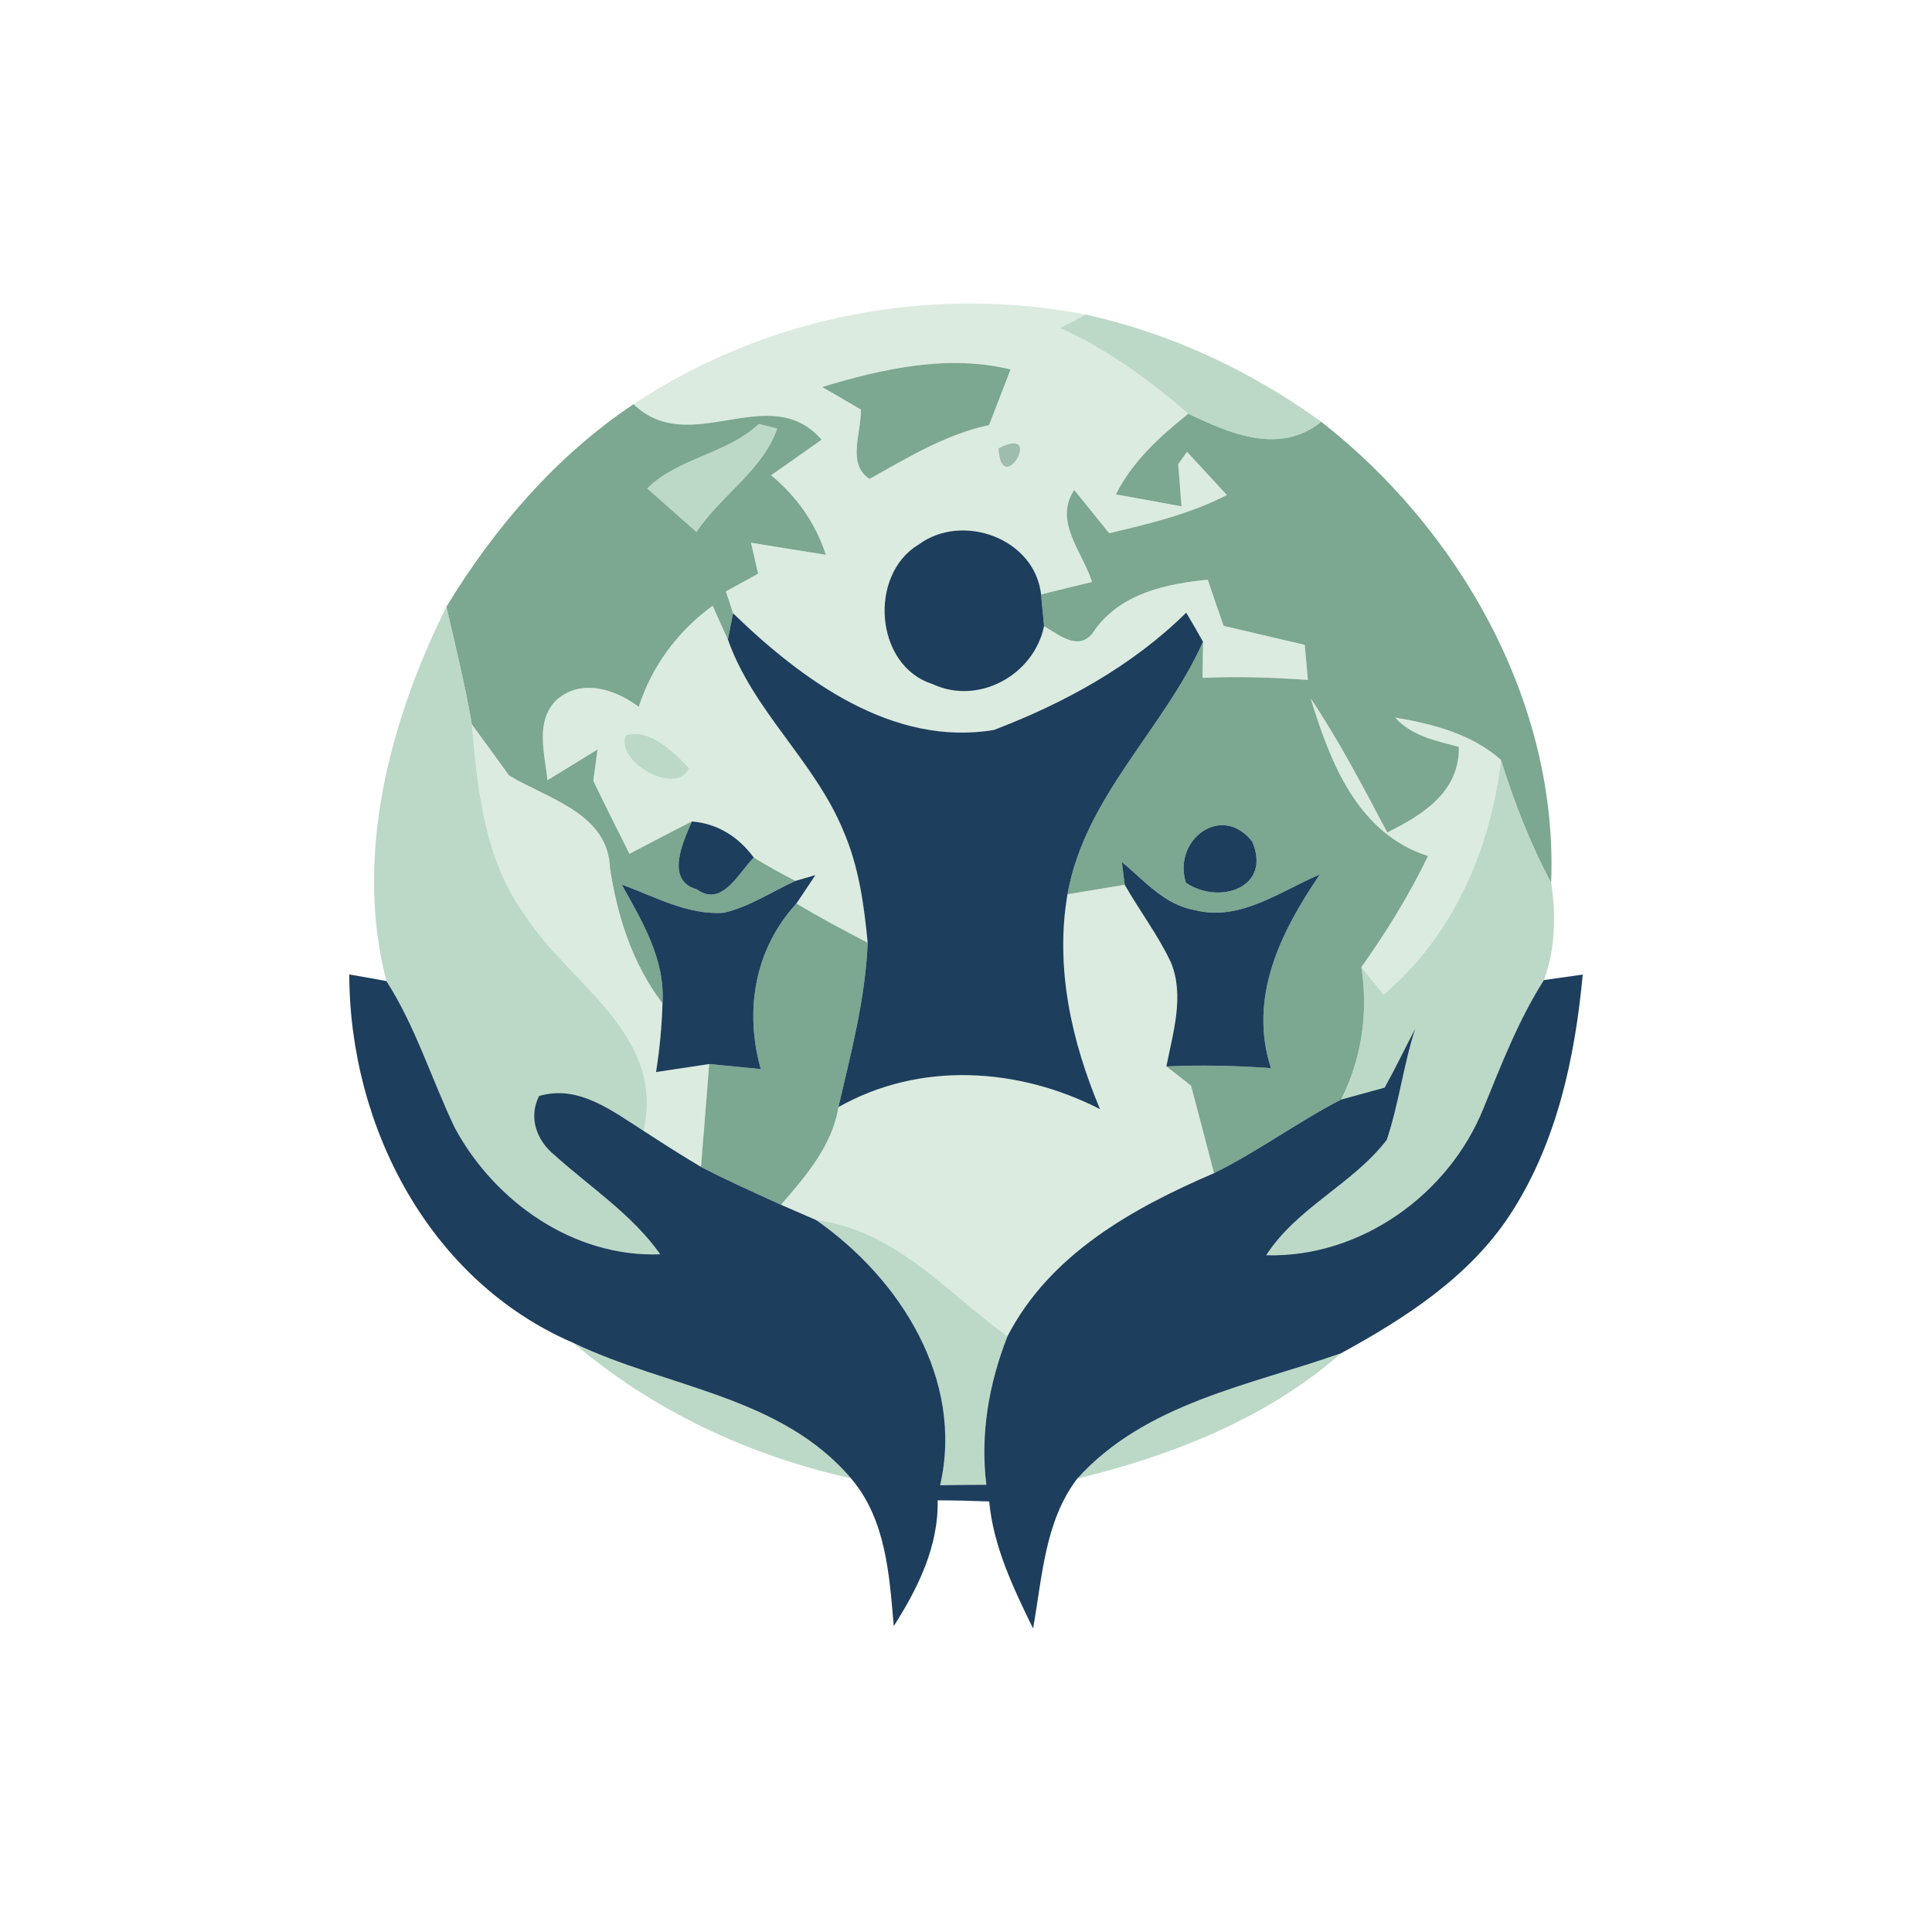 <?xml version="1.0" encoding="UTF-8"?>
<!DOCTYPE svg PUBLIC "-//W3C//DTD SVG 1.1//EN" "http://www.w3.org/Graphics/SVG/1.1/DTD/svg11.dtd">
<!-- Creator: CorelDRAW -->
<svg xmlns="http://www.w3.org/2000/svg" xml:space="preserve" width="43.349mm" height="43.349mm" version="1.1" style="shape-rendering:geometricPrecision; text-rendering:geometricPrecision; image-rendering:optimizeQuality; fill-rule:evenodd; clip-rule:evenodd"
viewBox="0 0 4334.92 4334.92"
 xmlns:xlink="http://www.w3.org/1999/xlink"
 xmlns:xodm="http://www.corel.com/coreldraw/odm/2003">
 <defs>
  <style type="text/css">
   <![CDATA[
    .fil4 {fill:#1D3E5C;fill-rule:nonzero}
    .fil2 {fill:#7CA791;fill-rule:nonzero}
    .fil3 {fill:#9EBDAE;fill-rule:nonzero}
    .fil1 {fill:#BCD9C7;fill-rule:nonzero}
    .fil0 {fill:#DBEBDF;fill-rule:nonzero}
   ]]>
  </style>
 </defs>
 <g id="Layer_x0020_1">
  <g id="_3176234291728">
   <g id="__x0023_dbebdfff">
    <g>
     <path class="fil0" d="M1421.52 906.85c296.69,-197.21 665.69,-268.47 1014.58,-201.09 -14.46,7.76 -43.04,22.93 -57.5,30.34 106.18,47.98 200.02,116.42 287.51,192.26 -63.5,51.16 -125.23,106.54 -162.28,180.98 49.04,8.82 98.08,17.64 147.11,26.81 -1.76,-23.64 -5.29,-70.91 -7.41,-94.54 4.94,-7.06 14.82,-21.17 19.76,-27.87 29.63,32.1 59.62,64.56 89.6,97.01 -83.25,42.69 -174.27,64.56 -264.23,85.73 -26.1,-32.46 -52.21,-64.92 -78.31,-97.02 -47.27,69.85 19.4,140.05 39.86,206.38 -28.57,7.05 -85.72,20.81 -114.3,27.87 -14.11,-125.95 -176.73,-184.51 -274.8,-111.83 -112.89,67.38 -98.78,271.99 31.04,312.91 103.37,48.68 227.89,-20.46 250.46,-129.82 38.81,22.93 83.61,60.68 115.72,5.64 60.32,-80.08 157.33,-100.19 251.53,-110.06 11.64,34.57 23.63,69.14 35.63,103.71 60.67,14.11 121.35,28.58 182.03,42.69 1.76,19.75 5.29,58.91 7.06,78.67 -78.67,-5.65 -157.34,-8.12 -236.37,-4.59 0.36,-20.46 0.71,-60.68 1.06,-81.14 -12.34,-21.87 -24.69,-43.74 -37.74,-65.26 -120.65,119.24 -273.76,203.2 -431.44,263.17 -227.54,38.1 -430.74,-112.18 -585.26,-261.76 -3.88,-12.35 -11.99,-36.69 -16.23,-49.04 18.35,-9.87 54.33,-29.98 72.32,-39.86 -3.88,-17.64 -11.99,-52.21 -15.87,-69.5 55.74,9.17 111.83,18.35 167.92,27.17 -22.93,-70.91 -65.62,-131.24 -122.77,-178.51 37.75,-26.46 75.5,-52.92 113.24,-79.73 -117.12,-135.11 -294.92,43.39 -421.92,-79.72l0 0zm423.34 -38.46c28.92,16.94 57.85,33.52 86.78,50.45 1.41,50.09 -32.1,123.12 19.4,155.57 86.08,-47.62 170.39,-99.83 268.11,-120.65 16.23,-41.62 32.11,-83.25 48.33,-124.88 -141.46,-34.22 -286.81,-1.76 -422.62,39.51l0 0zm395.46 137.59c6.35,116.41 105.82,-55.39 0,0z"/>
    </g>
    <g>
     <path class="fil0" d="M1433.16 1585.94c29.64,-91.72 87.85,-170.04 165.81,-226.83 8.47,19.05 25.4,56.79 34.22,75.84 56.44,160.16 194.73,273.05 258.94,428.98 34.57,79.38 46.56,165.81 54.68,251.18 -53.98,-27.87 -107.6,-56.45 -159.81,-87.84 10.58,-15.88 32.1,-47.98 42.69,-63.86l-44.81 13.06c-31.75,-16.23 -63.14,-33.52 -93.48,-52.21 -33.87,-46.22 -81.14,-76.56 -139,-81.14 -46.92,23.63 -93.48,48.33 -140.05,72.67 -27.52,-54.33 -54.68,-109.01 -81.14,-164.04 2.47,-17.29 7.06,-52.57 9.53,-70.21 -37.4,23.29 -75.15,46.22 -112.54,69.15 -5.64,-59.97 -28.57,-131.23 20.46,-180.27 56.09,-49.04 131.94,-23.99 184.5,15.52l0 0zm-29.63 64.21c-22.22,62.79 116.42,136.52 142.52,73.38 -34.22,-36.34 -89.6,-91.37 -142.52,-73.38z"/>
    </g>
    <path class="fil0" d="M2940.57 1566.54c64.56,96.31 117.83,198.97 172.16,301.27 79.73,-39.51 162.28,-91.02 160.51,-191.91 -51.15,-13.76 -105.83,-24.34 -142.87,-65.97 84.66,14.47 171.45,36.69 237.42,94.9 -23.29,200.73 -107.25,394.05 -263.18,526.69 -12.34,-15.17 -37.74,-46.22 -50.09,-61.38 56.09,-79.02 107.24,-161.92 149.58,-249.41 -158.05,-50.8 -219.08,-209.55 -263.53,-354.19z"/>
    <path class="fil0" d="M1058.87 1625.45c27.87,37.75 55.74,76.2 83.25,114.3 86.79,52.92 221.9,84.32 226.49,207.44 16.58,109.36 50.44,215.19 117.82,304.08 -1.41,51.51 -6.35,103.01 -14.46,154.16 29.99,-4.58 89.61,-13.4 119.24,-17.99 -6,76.91 -12,153.81 -18.35,230.72 -43.74,-25.75 -86.43,-53.27 -128.76,-80.79 50.09,-216.25 -164.75,-327.73 -265.29,-482.59 -91.02,-124.17 -107.24,-280.81 -119.94,-429.33z"/>
    <path class="fil0" d="M2395.18 2006.45c32.1,-5.29 96.31,-15.87 128.41,-21.16 33.51,58.56 74.79,112.89 103.72,174.27 30.69,75.13 4.58,156.97 -10.23,233.17 14.11,10.59 41.62,32.46 55.38,43.4 17.29,65.26 34.57,130.52 51.51,196.14 -182.74,78.67 -368.66,182.03 -463.54,366.18 -135.47,-98.77 -252.59,-239.18 -429.33,-261.05 -19.76,-8.47 -58.92,-25.75 -78.67,-34.22 55.38,-64.56 114.65,-131.59 128.76,-219.08 182.74,-103.36 403.57,-89.25 587.01,4.59 -63.85,-151.69 -101.24,-317.49 -73.02,-482.24z"/>
   </g>
   <g id="__x0023_bcd9c7ff">
    <path class="fil1" d="M2378.6 736.1c14.46,-7.41 43.04,-22.58 57.5,-30.34 190.85,42.34 370.42,125.94 528.46,240.6 -92.43,75.14 -204.96,26.81 -298.45,-18 -87.49,-75.84 -181.33,-144.28 -287.51,-192.26z"/>
    <path class="fil1" d="M1452.21 1095.93c70.56,-69.49 177.45,-76.55 250.48,-144.63l41.27 10.23c-32.45,93.48 -127,150.63 -181.33,232.12 -37.04,-32.45 -73.37,-65.26 -110.42,-97.72z"/>
    <path class="fil1" d="M866.96 2201.18c-73.03,-280.45 7.4,-584.19 134.76,-839.96 20.11,87.84 41.98,175.33 57.15,264.23 12.7,148.52 28.92,305.16 119.94,429.33 100.54,154.86 315.38,266.34 265.29,482.59 -70.2,-44.45 -145.7,-104.42 -234.6,-78.31 -24.34,48.33 -5.64,99.83 34.58,132.64 80.78,72.67 173.56,132.65 237.41,222.6 -193.67,7.41 -371.12,-117.47 -460.72,-283.28 -52.57,-109.36 -87.84,-227.19 -153.81,-329.84z"/>
    <path class="fil1" d="M1403.53 1650.15c52.92,-17.99 108.3,37.04 142.52,73.38 -26.1,63.14 -164.74,-10.59 -142.52,-73.38z"/>
    <path class="fil1" d="M3367.79 1704.83c29.63,94.9 65.61,187.68 112.53,275.52 11.29,71.26 9.53,150.28 -16.23,218.71 -57.15,89.96 -95.6,189.79 -135.81,288.22 -77.97,193.32 -276.23,335.14 -487.19,329.14 69.5,-107.6 194.03,-159.1 270.58,-258.94 27.16,-81.49 37.39,-167.92 63.85,-249.76 -22.93,44.09 -44.45,88.9 -68.79,132.64 -24.34,6.7 -73.38,20.11 -97.72,26.81 46.57,-92.43 61.38,-195.09 45.51,-297.03 12.35,15.16 37.75,46.21 50.09,61.38 155.93,-132.64 239.89,-325.96 263.18,-526.69z"/>
    <path class="fil1" d="M1831.1 2737.4c176.74,21.87 293.86,162.28 429.33,261.05 -41.63,105.84 -61.39,219.43 -47.27,333.03 -34.58,0 -69.15,0.35 -103.72,1.05 54.33,-237.06 -89.96,-463.9 -278.34,-595.13z"/>
    <path class="fil1" d="M1286.76 3013.27c207.79,100.19 464.61,117.83 622.65,303.74 -227.89,-50.8 -444.5,-151.69 -622.65,-303.74z"/>
    <path class="fil1" d="M2417.05 3317.72c153.46,-170.04 386.64,-208.85 592.31,-281.52 -167.57,146.76 -378.53,229.31 -592.31,281.52z"/>
   </g>
   <g id="__x0023_7ca791ff">
    <path class="fil2" d="M1844.86 868.39c135.81,-41.27 281.16,-73.73 422.62,-39.51 -16.22,41.63 -32.1,83.26 -48.33,124.88 -97.72,20.82 -182.03,73.03 -268.11,120.65 -51.5,-32.45 -17.99,-105.48 -19.4,-155.57 -28.93,-16.93 -57.86,-33.51 -86.78,-50.45z"/>
    <g>
     <path class="fil2" d="M1001.72 1361.22c107.59,-177.09 246.59,-338.66 419.8,-454.37 127,123.11 304.8,-55.39 421.92,79.72 -37.74,26.81 -75.49,53.27 -113.24,79.73 57.15,47.27 99.84,107.6 122.77,178.51 -56.09,-8.82 -112.18,-18 -167.92,-27.17 3.88,17.29 11.99,51.86 15.87,69.5 -17.99,9.88 -53.97,29.99 -72.32,39.86 4.24,12.35 12.35,36.69 16.23,49.04 -2.82,14.82 -8.82,44.45 -11.64,58.91 -8.82,-19.05 -25.75,-56.79 -34.22,-75.84 -77.96,56.79 -136.17,135.11 -165.81,226.83 -52.56,-39.51 -128.41,-64.56 -184.5,-15.52 -49.03,49.04 -26.1,120.3 -20.46,180.27 37.39,-22.93 75.14,-45.86 112.54,-69.15 -2.47,17.64 -7.06,52.92 -9.53,70.21 26.46,55.03 53.62,109.71 81.14,164.04 46.57,-24.34 93.13,-49.04 140.05,-72.67 -19.4,45.15 -61.03,132.29 11.29,152.4 56.8,41.62 94.55,-39.16 127.71,-71.26 30.34,18.69 61.73,35.98 93.48,52.21 -53.27,24.34 -103.36,58.21 -160.86,71.61 -81.14,5.65 -155.23,-36.69 -228.96,-63.15 45.87,82.2 97.72,167.93 91.37,266.34 -67.38,-88.89 -101.24,-194.72 -117.82,-304.08 -4.59,-123.12 -139.7,-154.52 -226.49,-207.44 -27.51,-38.1 -55.38,-76.55 -83.25,-114.3 -15.17,-88.9 -37.04,-176.39 -57.15,-264.23l0 0zm450.49 -265.29c37.05,32.46 73.38,65.27 110.42,97.72 54.33,-81.49 148.88,-138.64 181.33,-232.12l-41.27 -10.23c-73.03,68.08 -179.92,75.14 -250.48,144.63z"/>
    </g>
    <g>
     <path class="fil2" d="M2666.11 928.36c93.49,44.81 206.02,93.14 298.45,18 311.86,243.77 531.99,632.17 515.76,1033.99 -46.92,-87.84 -82.9,-180.62 -112.53,-275.52 -65.97,-58.21 -152.76,-80.43 -237.42,-94.9 37.04,41.63 91.72,52.21 142.87,65.97 1.77,100.89 -80.78,152.4 -160.51,191.91 -54.33,-102.3 -107.6,-204.96 -172.16,-301.27 44.45,144.64 105.48,303.39 263.53,354.19 -42.34,87.49 -93.49,170.39 -149.58,249.41 15.87,101.94 1.06,204.6 -45.51,297.03 -97.72,50.45 -186.27,116.42 -285.04,165.1 -16.94,-65.62 -34.22,-130.88 -51.51,-196.14 -13.76,-10.94 -41.27,-32.81 -55.38,-43.4 78.31,-3.52 156.28,-1.76 234.59,3.89 -51.5,-159.11 22.23,-306.21 109.72,-434.62 -88.2,37.4 -179.21,106.19 -280.46,80.08 -67.73,-11.64 -113.6,-66.32 -163.69,-107.95 1.41,12.7 4.59,38.1 6.35,51.16 -32.1,5.29 -96.31,15.87 -128.41,21.16 38.8,-219.07 215.9,-369.71 304.09,-566.56 -0.35,20.46 -0.7,60.68 -1.06,81.14 79.03,-3.53 157.7,-1.06 236.37,4.59 -1.77,-19.76 -5.3,-58.92 -7.06,-78.67 -60.68,-14.11 -121.36,-28.58 -182.03,-42.69 -12,-34.57 -23.99,-69.14 -35.63,-103.71 -94.2,9.87 -191.21,29.98 -251.53,110.06 -32.11,55.04 -76.91,17.29 -115.72,-5.64 -1.76,-17.99 -4.93,-53.62 -6.7,-71.26 28.58,-7.06 85.73,-20.82 114.3,-27.87 -20.46,-66.33 -87.13,-136.53 -39.86,-206.38 26.1,32.1 52.21,64.56 78.31,97.02 89.96,-21.17 180.98,-43.04 264.23,-85.73 -29.98,-32.45 -59.97,-64.91 -89.6,-97.01 -4.94,6.7 -14.82,20.81 -19.76,27.87 2.12,23.63 5.65,70.9 7.41,94.54 -49.03,-9.17 -98.07,-17.99 -147.11,-26.81 37.05,-74.44 98.78,-129.82 162.28,-180.98l0 0zm-5.29 1052.34c74.08,50.09 193.32,11.99 148.87,-92.43 -68.08,-86.78 -178.86,-4.94 -148.87,92.43z"/>
    </g>
    <path class="fil2" d="M1706.92 2398.73c-37.04,-131.94 -13.41,-269.86 80.08,-371.46 52.21,31.39 105.83,59.97 159.81,87.84 -4.94,125.58 -37.4,247.29 -65.62,368.99 -14.11,87.49 -73.38,154.52 -128.76,219.08 -60.33,-27.52 -121.01,-54.33 -179.57,-85.02 6.35,-76.91 12.35,-153.81 18.35,-230.72 28.93,2.83 86.78,8.47 115.71,11.29z"/>
   </g>
   <g id="__x0023_9ebdaefb">
    <path class="fil3" d="M2240.32 1005.98c105.82,-55.39 6.35,116.41 0,0z"/>
   </g>
   <g id="__x0023_1d3e5cff">
    <path class="fil4" d="M2061.11 1221.88c98.07,-72.68 260.69,-14.12 274.8,111.83 1.77,17.64 4.94,53.27 6.7,71.26 -22.57,109.36 -147.09,178.5 -250.46,129.82 -129.82,-40.92 -143.93,-245.53 -31.04,-312.91z"/>
    <path class="fil4" d="M1633.19 1434.95c2.82,-14.46 8.82,-44.09 11.64,-58.91 154.52,149.58 357.72,299.86 585.26,261.76 157.68,-59.97 310.79,-143.93 431.44,-263.17 13.05,21.52 25.4,43.39 37.74,65.26 -88.19,196.85 -265.29,347.49 -304.09,566.56 -28.22,164.75 9.17,330.55 73.02,482.24 -183.44,-93.84 -404.27,-107.95 -587.01,-4.59 28.22,-121.7 60.68,-243.41 65.62,-368.99 -8.12,-85.37 -20.11,-171.8 -54.68,-251.18 -64.21,-155.93 -202.5,-268.82 -258.94,-428.98z"/>
    <path class="fil4" d="M1552.4 1843.12c57.86,4.58 105.13,34.92 139,81.14 -33.16,32.1 -70.91,112.88 -127.71,71.26 -72.32,-20.11 -30.69,-107.25 -11.29,-152.4z"/>
    <path class="fil4" d="M2660.82 1980.7c-29.99,-97.37 80.79,-179.21 148.87,-92.43 44.45,104.42 -74.79,142.52 -148.87,92.43z"/>
    <path class="fil4" d="M2517.24 1934.13c50.09,41.63 95.96,96.31 163.69,107.95 101.25,26.11 192.26,-42.68 280.46,-80.08 -87.49,128.41 -161.22,275.51 -109.72,434.62 -78.31,-5.65 -156.28,-7.41 -234.59,-3.89 14.81,-76.2 40.92,-158.04 10.23,-233.17 -28.93,-61.38 -70.21,-115.71 -103.72,-174.27 -1.76,-13.06 -4.94,-38.46 -6.35,-51.16z"/>
    <path class="fil4" d="M1784.88 1976.47l44.81 -13.06c-10.59,15.88 -32.11,47.98 -42.69,63.86 -93.49,101.6 -117.12,239.52 -80.08,371.46 -28.93,-2.82 -86.78,-8.46 -115.71,-11.29 -29.63,4.59 -89.25,13.41 -119.24,17.99 8.11,-51.15 13.05,-102.65 14.46,-154.16 6.35,-98.41 -45.5,-184.14 -91.37,-266.34 73.73,26.46 147.82,68.8 228.96,63.15 57.5,-13.4 107.59,-47.27 160.86,-71.61z"/>
    <path class="fil4" d="M783.7 2186.36c20.81,3.53 62.44,10.94 83.26,14.82 65.97,102.65 101.24,220.48 153.81,329.84 89.6,165.81 267.05,290.69 460.72,283.28 -63.85,-89.95 -156.63,-149.93 -237.41,-222.6 -40.22,-32.81 -58.92,-84.31 -34.58,-132.64 88.9,-26.11 164.4,33.86 234.6,78.31 42.33,27.52 85.02,55.04 128.76,80.79 58.56,30.69 119.24,57.5 179.57,85.02 19.75,8.47 58.91,25.75 78.67,34.22 188.38,131.23 332.67,358.07 278.34,595.13 34.57,-0.7 69.14,-1.05 103.72,-1.05 -14.12,-113.6 5.64,-227.19 47.27,-333.03 94.88,-184.15 280.8,-287.51 463.54,-366.18 98.77,-48.68 187.32,-114.65 285.04,-165.1 24.34,-6.7 73.38,-20.11 97.72,-26.81 24.34,-43.74 45.86,-88.55 68.79,-132.64 -26.46,81.84 -36.69,168.27 -63.85,249.76 -76.55,99.84 -201.08,151.34 -270.58,258.94 210.96,6 409.22,-135.82 487.19,-329.14 40.21,-98.43 78.66,-198.26 135.81,-288.22 21.88,-3.18 65.27,-9.17 87.14,-12.35 -17.29,187.68 -58.91,379.94 -163.69,539.75 -91.37,139 -234.95,231.42 -378.18,309.74 -205.67,72.67 -438.85,111.48 -592.31,281.52 -73.38,96.31 -78.32,221.54 -99.13,336.19 -44.09,-90.66 -88.89,-183.09 -98.41,-285.04 -38.46,-1.41 -76.91,-2.47 -115.72,-2.47 2.47,103.01 -44.45,197.56 -98.42,282.22 -9.88,-115 -17.29,-239.53 -95.96,-331.61 -158.04,-185.91 -414.86,-203.55 -622.65,-303.74 -323.14,-138.99 -502.35,-485.07 -503.06,-826.91z"/>
   </g>
  </g>
 </g>
</svg>
